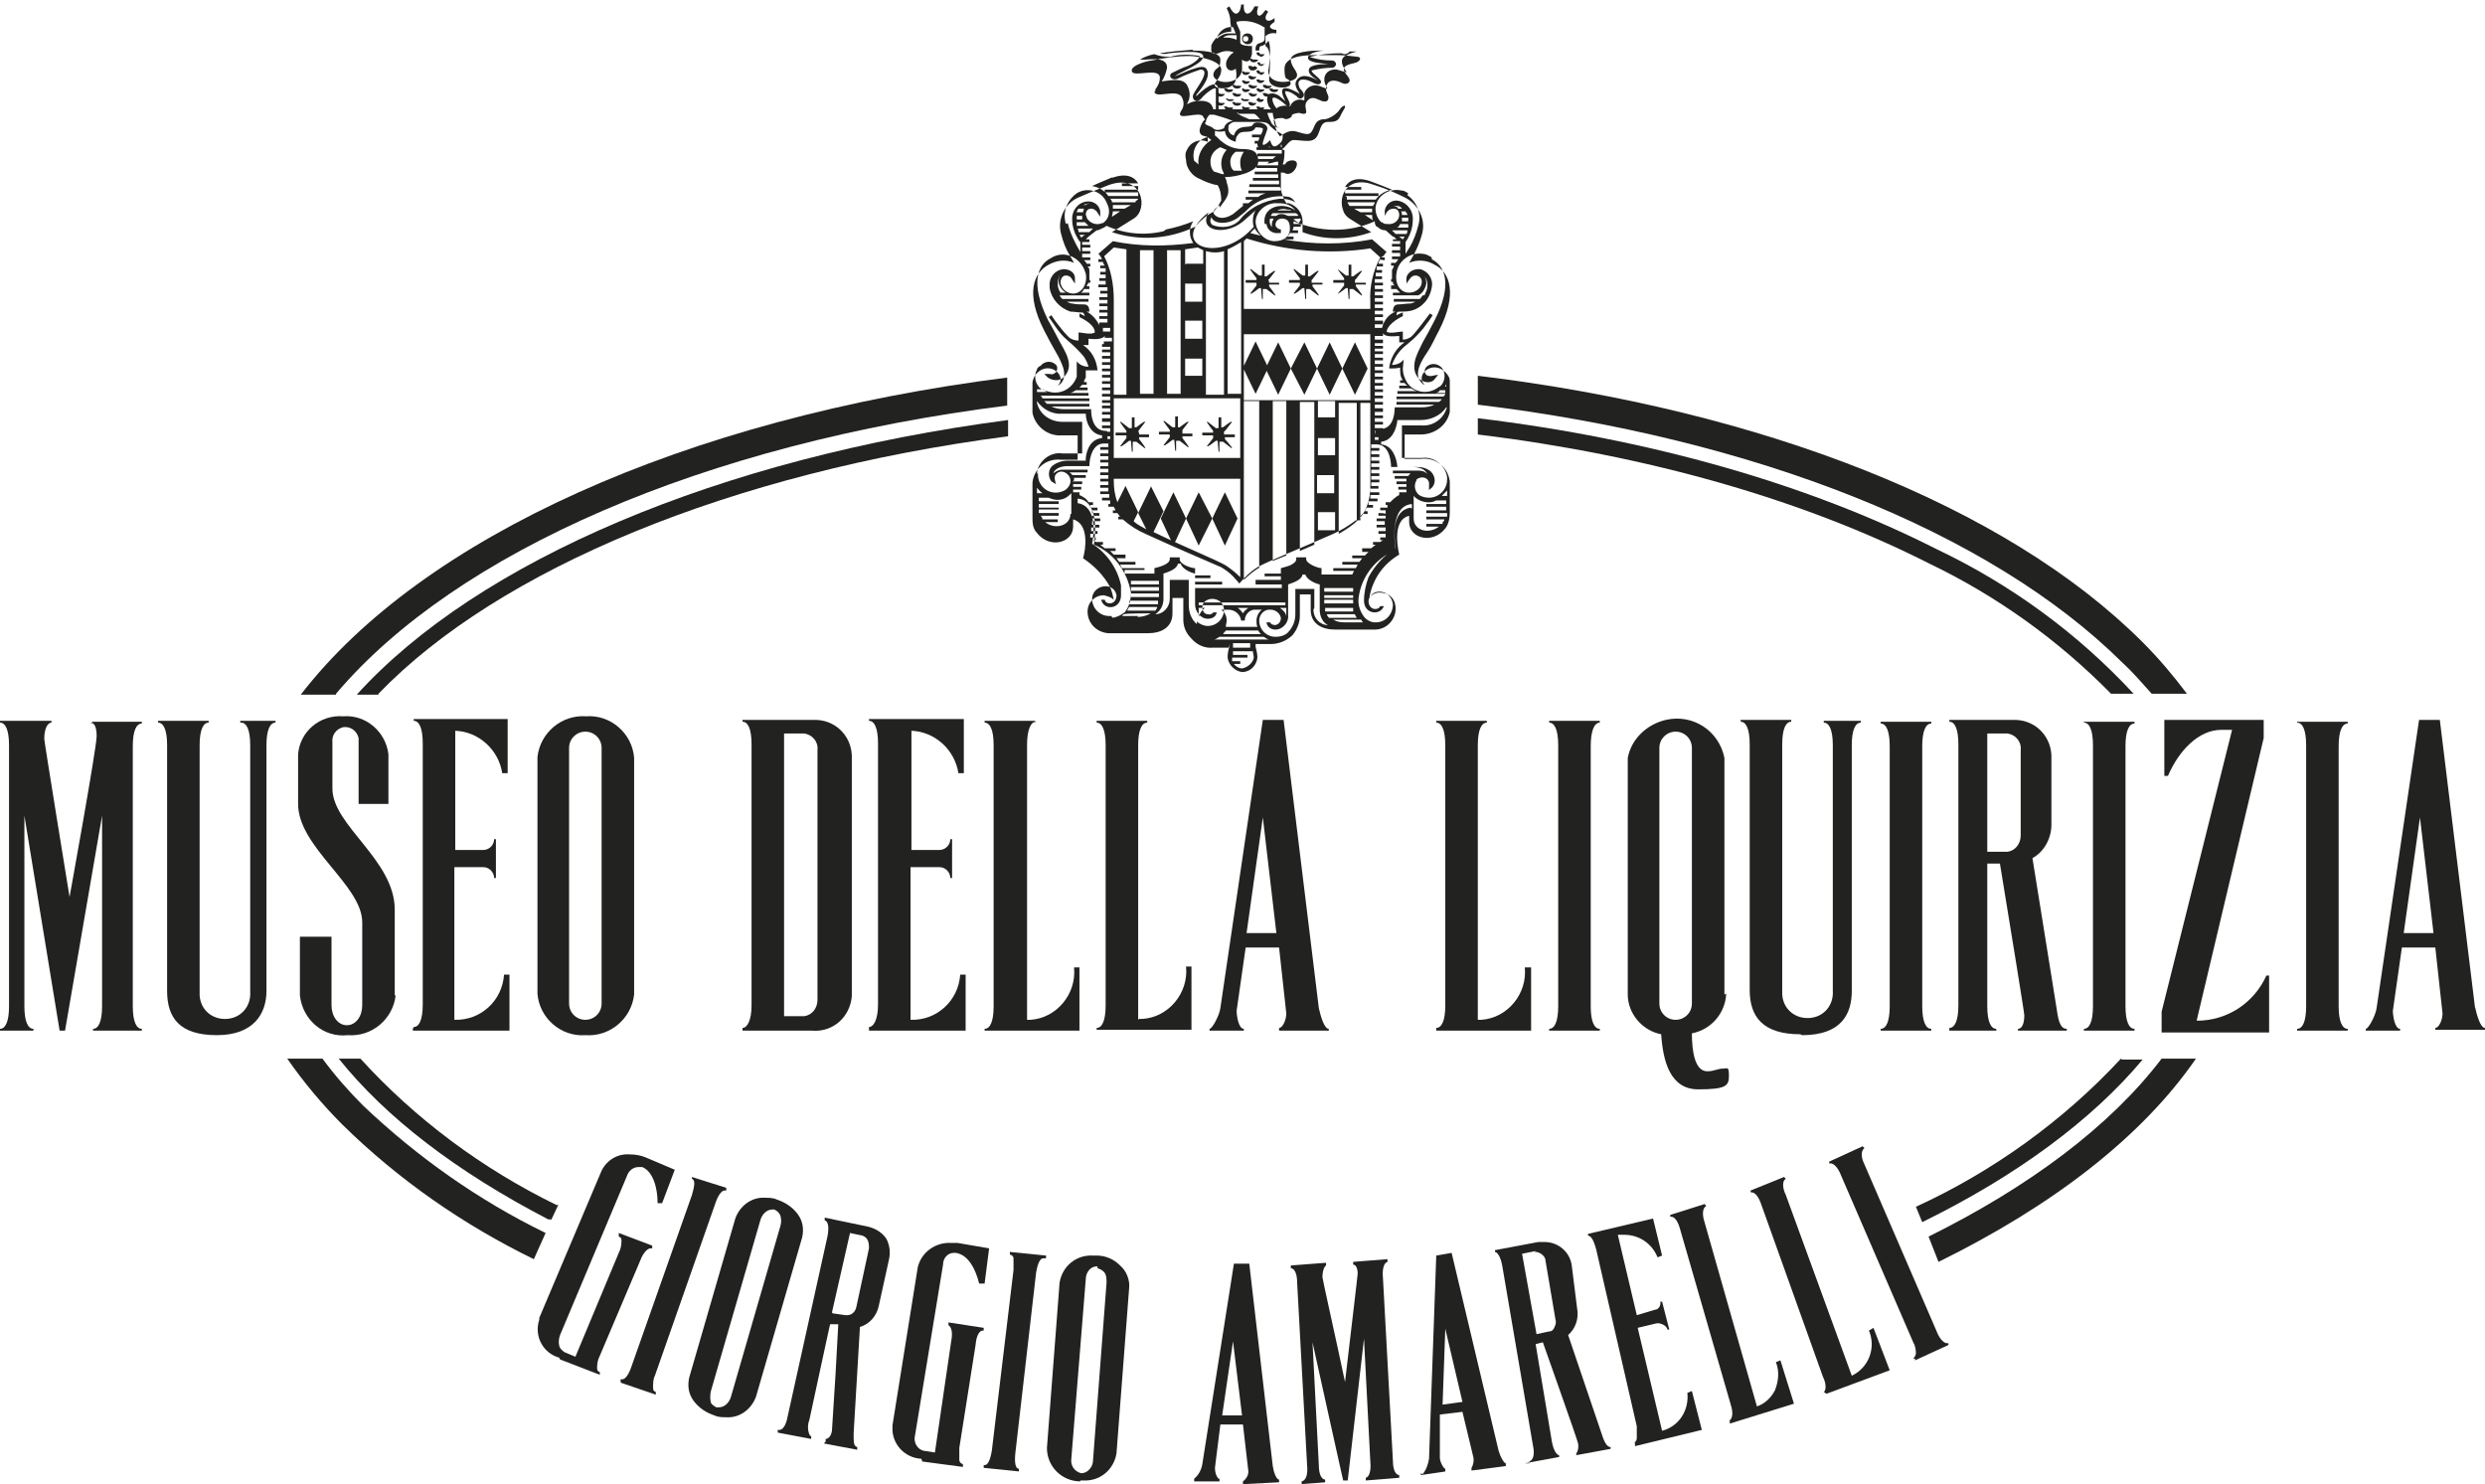 <?xml version="1.0" encoding="UTF-8"?>
<svg id="Livello_1" data-name="Livello 1" xmlns="http://www.w3.org/2000/svg" viewBox="0 0 275.1 164.3">
  <defs>
    <style>
      .cls-1 {
        fill: #222221;
      }
    </style>
  </defs>
  <g id="Livello_2" data-name="Livello 2">
    <g id="Livello_1-2" data-name="Livello 1-2">
      <path class="cls-1" d="m137.9,9.3c.2,0,.4-.1.5-.3h-.3s-.1,0-.2,0c0,0-.2-.1-.2-.1h-.2c0,.2.2.4.4.4Z"/>
      <path class="cls-1" d="m137.9,11.2c.2,0,.3,0,.4-.2h-.3c0-.1,0,0-.2,0s-.2-.1-.2-.1h-.2c0,.2.2.3.4.3Z"/>
      <path class="cls-1" d="m137.9,10.2c.2,0,.4-.1.5-.3h-.3c0-.1,0,0-.2,0s-.2-.1-.2-.1h-.2c0,.3.2.4.4.4Z"/>
      <polygon class="cls-1" points="142.9 40.8 144.4 43.7 145.8 40.8 144.4 37.9 142.9 40.8"/>
      <path class="cls-1" d="m136.1,11.2c.2,0,.4,0,.5-.2h-.3c0-.1,0,0-.2,0s-.2-.1-.2-.1h-.2c.1.2.3.3.4.3Z"/>
      <polygon class="cls-1" points="145.8 40.8 147.2 43.7 148.6 40.8 147.2 37.9 145.8 40.8"/>
      <path class="cls-1" d="m138.7,4.3c0-.4-.3-.6-.6-.6-.4,0-.6.3-.6.6s.3.6.6.6h0c.4,0,.6-.3.6-.6Zm-.8.3c-.2,0-.3-.1-.3-.3s.1-.3.3-.3c.2,0,.3.1.3.3s-.1.3-.3.3h0Z"/>
      <path class="cls-1" d="m138.8,6.9c.2,0,.4-.1.5-.3h-.3c0-.1,0,0-.2,0s-.2-.1-.2-.1h-.3c.1.3.3.4.5.4Z"/>
      <path class="cls-1" d="m135.1,10.7c.2,0,.4-.1.5-.3h-.3s-.1,0-.2,0c0,0-.2-.1-.2-.1h-.3c.1.3.3.4.5.4Z"/>
      <path class="cls-1" d="m137.9,8.3c.2,0,.4-.1.5-.3h-.3c0-.1,0,0-.2,0s-.2-.1-.2-.1h-.2c0,.3.2.4.4.4Z"/>
      <polygon class="cls-1" points="142.9 40.8 141.5 37.9 140.1 40.8 141.5 43.7 142.9 40.8"/>
      <path class="cls-1" d="m136.2,71.3c-.2.5-.3,1-.3,1.5.1.8.8,1.5,1.6,1.6.9,0,1.6-.7,1.7-1.6,0-.4-.1-.8-.2-1.2v-.3c-.1,0,1.7,0,1.7,0,.9,0,1.8-.4,2.4-1,.5-.6.8-1.4.8-2.1v-2.4h1.2v1.7c0,1.6,1.3,2.2,2.7,2.2h4.4c1.3,0,2.3-1.1,2.3-2.3s-.8-1.8-1.8-1.8c-.4,0-.8.2-1.1.5h0c.4-2.1,1.6-3.7,3.3-4.7-.3-1.3-.6-3.9,1.1-4.3v.7c0,1.8,2.6,2.5,4,.7.4-.5.5-1.2.5-1.8v-3.4c-.2-1.6-1.6-2.7-3.2-2.5h-1.8v-2.7h1.8c1.5,0,2.9-1,3.2-2.5v-3.2c0,0,0-.1,0-.2h0c0-.4-.2-.7-.5-1-1.4-1.4-3.4.3-2.3,1.4-.1,0-.2-.1-.3-.2-1-1,0-2.5.6-3.4s.9-1.7,1.3-2.4c2.1-4.1,1.2-6.5-.5-7.3-.8-.5-1.9-.6-2.8-.2.6-1,1.1-2,1.4-3.1.5-1.6-.3-3.3-1.8-4.1-1-.5-2.1-1-3.4-1.4-3.1-1.2-4.1,1.3-3.5,2.8.1.4.4.7.7.9l2.4,1.5c-2.5.9-5.2.9-7.6,0,0-.4,0-.8,0-1.2,0-.9-.6-1.7-1.5-2h-.3c-.3-.5-.5-1-.6-1.5h0c0-.4,0-.7,0-1,0-.3,0-.6,0-.9.2,0,.4,0,.5.1.5.2,1-.2,1.2-.7.4-1-.9-.8-1.1-.5s-.2.2-.4.2c.2-.5.2-1.1.2-1.6h-.2v-.2h.1c.3-.3.7-.9,1.1-.9s1,.1,1.6.1c1.7,0,.9-2.2,2.3-2.1.9,0,1.1-.2,1.4-.9.1-.2.3-.5.4-.7h0v-.2c-.4,0-.6.5-.8.7-.4.4-.9.7-1.4.8-.2,0-.4,0-.6.1-.6.2-.6,1-1,1.4-.4.4-1.4-.2-2-.2-.5,0-1,.3-1.4.6-.4-.5-.6-1.2-.7-1.8.1-.2,1-.3,1.1-.2.3.2.7,0,.9-.2,0,0,0,0,0-.1,0-.2.7-.3.8-.3.1,0,.3.1.5.1.8,0-.3-.9.6-1.6.5-.4,1.1.1,1.5.2.8.2.7-.5.6-.7s-.4-.8,0-1.3,1.2-.2,1.6,0,.9,0,.8-.4-.8-.9-.6-1.3,1.2-.5,1.4-.6.6-.4.2-.6c-.8-.1-1.6-.2-2.4-.2h-2.3c-.9,0-3.5,0-3.5,1.5s.3.9.6,1.4c.6.9-2.3,1-2.3-.2,0-.7.4-3.3-.4-3.7v-1.1c.3-.3.8-.4,1.2-.3v-.4c-.3,0-.6-.1-.7-.3s.4-.5.5-.6h0v-.4c0,0-.6.5-.9.2s.2-.9.2-.9l-.3-.2c-.1.1-.5.8-.8.6s0-1,0-1h-.4c0-.1-.3.8-.8.8s-.4-1-.4-1h-.3c0,.2-.1.9-.5,1s-.8-.8-.8-.8l-.3.2c.2.4.4.9.4,1.4,0,.3.1.6.1.9v.3c-1,0-1.8.6-2.2,1.5,0,0,0,.2,0,.3-.1.7.4.8,1,.5.5-.2,1-.2,1.5,0-.4.2-.6.5-.8.9-.3.9.4,1.4,1,.9h0c.1.4.1.9,0,1.3-.3,1.1-2.1,1-2.3.6s.7-.8.7-1.8-2.6-1.5-3.5-1.5c-1.4,0-2.8.2-4.2.5-.3,0-2.4.5-2.2,1.2s3.1-.5,3.1.7c0,.5-.2.9-.5,1.3v.2h-.1c0,.9,2.4-.3,3,.6.3.5.3,1.1,0,1.5-.9,1.4,2,0,2.4.7,0,.1.1.2.2.3-.3.3-.5.7-.6,1.2,0,.8.7.6.9.8h0c0,.2,0,.3,0,.5-.9-.4-1.9,0-2.3.9-.2.3-.2.7-.1,1.1,0,.9.7,1.8,1.5,2.1h0c.6.3,1.3.6,2,.7.3.5.4,1.1.4,1.7-.2.4-.5.8-.8,1.2-.8.4-1.5,1-2.1,1.7-2.9,1.4-6.2,1.6-9.2.6l2.4-1.5c1.7-1,1-5.1-2.8-3.7-1.3.5-2.5,1-3.4,1.4-1.5.7-2.3,2.5-1.8,4.1.2.8.5,1.6,1,2.4l.4.7c-.9-.4-1.9-.3-2.8.2-1.7.9-2.6,3.2-.5,7.3.4.8.9,1.7,1.3,2.4.3.5.6,1.1.8,1.7.2.7.2,1.6-.6,2,1.1-1.1-.9-2.8-2.3-1.4-.3.3-.4.6-.5,1h0c0,0,0,.1,0,.2v3.2c.3,1.5,1.7,2.6,3.2,2.5h1.8v2.7h-1.8c-1.6-.2-3,.9-3.2,2.5v.4c0,0,0,.1,0,.2v3.2c0,.6,0,1.3.5,1.8,1.4,1.8,4,1.1,4-.7v-.8c1.8.5,1.4,3.3,1.1,4.3,1.2.8,2.3,1.9,3,3.2.2.5.3.9.4,1.4-.3-.3-.7-.4-1.1-.5-1,0-1.8.8-1.8,1.8,0,1.3,1,2.3,2.3,2.4h4.4c1.4,0,2.7-.6,2.7-2.2v-1.7h1.2v2.4c0,.8.3,1.5.9,2.1.6.7,1.5,1.1,2.4,1h1.7Zm1.3,2.7c-.3,0-.7-.2-.9-.5h.7v-.3h-.9c0-.1,0-.2,0-.4h1.7v-.3h-1.6v-.4h2.2c0,.2.1.5.1.7-.1.6-.7,1.1-1.3,1.2Zm-1-2.3v-.5h1.9v.5c.1,0-1.9,0-1.9,0Zm1.4-.9h-3.5c.2,0,.4-.2.6-.3h4.9c.2.1.4.3.6.3h-2.7Zm-5.2-3.8v-.3h9.6v.3h-9.6Zm.7.3c-.3.2-.6.6-.7,1,0,0,0-.2,0-.3v-.7h.7Zm9,0v.7c0,0,0,.2,0,.3,0-.4-.3-.7-.7-1h.7Zm-4.2,0c-.3.2-.5.4-.6.6-.2-.3-.4-.5-.6-.6h1.3Zm-2.2.2c.7,0,1.3.5,1.4,1.2h.4c0-.7.6-1.3,1.3-1.2,0,0,0,0,0,0h.6c-.4.3-.6.8-.6,1.2,0,.2,0,.5.1.7h-3.5c0-.2.1-.5.1-.7,0-.5-.2-.9-.6-1.2h.7Zm3.3,2.3c0,.1.2.3.3.4h-4.2c0-.1.2-.2.3-.4h3.7Zm6.2-2.5v-2.1h-2.1v2.8c0,.8-.3,1.5-.9,2.1-.4.3-.8.4-1.3.4-1,0-1.8-.8-1.8-1.8,0-.7.6-1.3,1.3-1.2,0,0,0,0,0,0,.5,0,1,.4,1.1.9,0,.4-.2.7-.6.8-.3,0-.5-.1-.6-.3h-.4c.1.6.6.8,1,.8.8,0,1.5-.8,1.4-1.6v-3.4c.6-.2,1.5-.5,1.6-1.1h.3c.2.6,1.1,1,1.6,1.1v2.8c0,.7.3,1.4.9,1.7-.9,0-1.6-.8-1.6-1.7Zm1.2.4c0-.1,0-.2,0-.4h3.1v.4h-3.1Zm3.3.3c0,.1.1.2.2.4h-3.1c0-.1-.2-.2-.2-.4h3.2Zm-.2-2.5h-3.2v-.4h3.2c0,.1,0,.3,0,.4h0Zm0,.3v.4h-3.2v-.3h3.2Zm0,.6v.4h-3.2v-.4h3.2Zm-.7,2.5c-.5,0-1,0-1.5-.3h3.1c0,.1.2.3.2.3h-1.8Zm7-12.7c-2,.4-1.8,3-1.6,4.5-1.3.8-2.3,1.9-3,3.2-.3.8-.5,1.7-.5,2.6,0,1.5,1.8,1.7,2.2.6h-.4c-.2.5-1.3.5-1.3-.6.1-.6.6-1,1.2-1,.8,0,1.4.6,1.5,1.4,0,0,0,0,0,0,0,1.1-.8,2-1.9,2,0,0,0,0,0,0h-.1c-.4,0-.8-.2-1.1-.5-.5-.6-.8-1.4-.7-2.2.3-2.4,1.9-4.4,4.1-5.3-.2-1.3-.5-4.9,1.8-5.1v.5Zm4.1.6c0,.1,0,.2,0,.4h-2.3v.3h2c0,0,0,.2-.2.3v.2h-1.8v.3h1.4c-1.2.9-2.8.4-2.8-.9v-2.5l.2.2c.6.5,1.6.7,2.3.3h1.1v.4h-2.2v.3h2.2v.4h-2.2v.3h2.3Zm-.6-1.9c.2-.2.4-.4.6-.6v.6h-.6Zm.6-9.9c-.3,1.3-1.5,2.2-2.8,2.1h-2.2v3.6h2.2c1.3-.2,2.6.8,2.8,2.1v.3c0,1.1-.9,2-2,2-.4,0-.8-.1-1.1-.3-.5-.4-.6-1.1-.3-1.6,0,0,0,0,0-.1.6-.5,1.5-.2,1.4.6v.6c-.1,0,.3-.3.3-.3.5-.5.4-1.3-.1-1.8,0,0,0,0,0,0-.5-.4-1-.5-1.6-.5h-2.1c-.1-1.1-.6-2.4-1.8-2.5v-.3c1.2-.1,1.7-1.4,1.8-2.4h2.6c1.1,0,2.2-.5,2.8-1.4h.1Zm-22.5-.8v-3.3l1.3,2.7,1.4-2.9-1.4-2.9-1.3,2.7v-3.5h14v7.3h-14Zm14,.4v9.2c0,1.3-.3,2.5-1.1,3.5v-12.7h1.1Zm-1.4,13c-.6.6-1.4,1.1-2.1,1.5v-14.5h2v13h.1Zm-4.5-3v-2h1.9v2h-1.9Zm2,2.1v2h-1.9v-2h1.9Zm0-8.3v2h-1.9v-1.9h1.9Zm-1.9-2.2v-1.8h1.9v1.8h-1.9Zm-.4-1.8v15.9l-1.6.7v-16.5h1.6Zm-3.1-.1v17.2l-1.5.6v-17.7h1.5Zm-3-.1v18.7h-.1c-.6.4-1.1.8-1.6,1.3v-19.8h1.7Zm-1.7-10.2v-7.3l.3-.3c4.4,1.4,9.1,1.8,13.7,1.1l1.1,1c-.8,1.5-1.2,3.2-1.1,4.9v.8h-14Zm.7-8.2l.5-.5c.2.3.4.6.7.8l-1.2-.3Zm13.8,22.6h.4v.3h-.4v-.3Zm0-.3v-.4h.9v-.3h-.9v-.4h.9v-.3h-.9v-.4h.9v-.3h-.9v-.4h.9v-.4h-.9v-.4h.9v-.3h-.9v-.4h.9v-.3h-.9v-.4h.9v-.3h-.9v-.4h.9v-.3h-.9v-.4h.9v-.3h-.9v-.4h.9v-.3h-.9v-.4h.9v-.3h-.9v-.4h.9v-.3h-.9v-.4h.9v-.3h-.9v-.3h.9v-.3h-.9v-.3h.9v-.4h-.9v-.4h.9v-.3c.3.5,1.5.3,1.8.3v.7c.2,0,.4,0,.6,0-.9.6-1.5,1.6-1.7,2.7v.2c.4,0,.8,0,1.2-.1h0c0,.6,0,1,.3,1.4h-.3v.3h.5c0,.1.2.2.3.3h-.9v.3h1.3c.2.1.5.3.7.3h-2.2v.3h5.3c0,.1-.1.2-.2.3h-5.2v.3h5c0,.1-.2.2-.3.3h-4.7v.3h4.2c-.4.2-.9.3-1.4.3h-3c0,1-.3,2.4-1.6,2.4h-.2c0,.1-.3.1-.3.1Zm7.9-4.6h-1.2c.2,0,.4-.1.5-.3h.1c0,0,.5,0,.5,0v.3Zm0-.7h-.1v-.2c.1,0,.1.2.1.2Zm-1.6-14.1c1.4.7,2.4,2.7.3,6.8-.4.8-.9,1.7-1.3,2.4-.3.6-.6,1.2-.8,1.8-.7,2.4,1.5,3.1,2.1,2.3l.4-.5c-.4,0-.9.3-1.3,0-.7-.7.7-1.8,1.7-.8.5.6.4,1.6-.2,2.1,0,0-.1,0-.2.1h0c-1.1.8-2.6.6-3.4-.5-.3-.5-.5-1-.5-1.6,0-.2.1-1,.1-1-.3.4-.8.6-1.3.6.3-.9.9-1.7,1.7-2.3l.7-.6c.5-.5,1-1,1.4-1.6.4-.5.7-1,.7-1l-.3-.2c-.6.8-1.2,1.6-1.8,2.3l-.3.3c-.3.2-.6.3-.9.3v-.9c-.4,0-1.5.3-1.8,0,.2-1,1.8-1.7,1.8-1.7v-.4c-.1,0-.7.3-.7.3,0-.2,0-.4.3-.4.4,0,.9,0,1.3-.1,1.2-.3,2.1-1.3,2.3-2.6.2-.9-.4-1.8-1.3-2,0,0-.1,0-.2,0-.8,0-1.3.6-1.3,1v.6c.3-.4.5-.9,1-.9.4,0,.7.3.7.7,0,0,0,0,0,0,0,.7-.7,1.2-1.4,1.2-1.1,0-1.6-1.1-1.4-2.2.2-1.4,1.6-2.3,2.9-2.1.3,0,.7.2,1,.4Zm-1,1.7c.4.3.6.9.5,1.4,0,.3-.2.6-.3.9h-.7c.5-.2.8-.8.9-1.3,0-.4-.1-.8-.4-1h0Zm-2.3-6.6c0-.1,0-.3-.1-.4h.5c0,.1.2.2.2.4h-.6Zm.7.3c0,.1,0,.2,0,.4h-.7c0-.1,0-.2,0-.4h.7Zm-1.1-1.1c-.2-.1-.4-.2-.6-.2.1,0,.2,0,.3,0,.3,0,.5,0,.7.3h-.5Zm1.1,1.8c0,.1,0,.2,0,.4h-1.3c.2,0,.3-.2.4-.4h.9Zm-.1.7c0,.1,0,.3-.1.4h-1.2l-.4-.4h1.7Zm-.3.7l-.2.3-.4-.3h.6Zm.3-4.6c1.1.8,1.6,2.1,1.2,3.4-.2.8-.5,1.6-.9,2.3l-.5.8v-1.3c.5-.7.8-1.6.8-2.4.1-1.1-.7-2.1-1.8-2.2,0,0,0,0,0,0-.7,0-1.2.5-1.3,1.1v.6c.2-.4.4-.8,1-.8.4,0,.6.3.6.7,0,0,0,0,0,0,0,.6-.6,1.1-1.3,1-.2,0-.4,0-.6-.2h-.1c-.5-.5-.7-1.2-.6-1.8.3-1.3,1.6-2,2.9-1.7.3,0,.5.2.7.3h0Zm-6.9.1h3.7v-.3h-3.7c0-.1,0-.2,0-.4h1.8v-.3h-1.8c.4-.7,1.3-1.2,2.9-.6.8.3,1.6.6,2.3.9-.7.1-1.4.5-1.8,1.1h-3.2c0-.2,0-.4,0-.5v.2Zm.2.7h3.1c0,.1-.1.2-.2.4h-2.6c-.1-.2-.2-.3-.3-.5v.2Zm.8.7h2c0,.1,0,.2,0,.4h-1.3l-.7-.4Zm1.2.7h.8c0,.2,0,.4.1.6l-.9-.6Zm1.2,1.2l.3.2c.2.2.5.3.8.3l.8.7h0c0,0,.1,0,.1,0l.3.3h-.4v.2h.8v.3h-.9v.3h.9v.4h-.9v.3h.9v.4h-.9v.3h.7l-.3.4h-.5v.3h.3c0,.2-.1.3-.2.5,0,.3,0,.7,0,1h-.1v.3h.2c0,.1,0,.3.2.4h-.4v.4h.6c.1.1.3.3.4.4h-.8v.3h3.3c-.1.1-.2.3-.3.4h-2.9v.3h2.4c-.2.1-.4.2-.6.2-.4,0-.9.1-1.3.1-.4,0-.6.3-.6.8h.3c-.8.3-1.3,1-1.5,1.8h-.8v-.4h.9v-.4h-.9v-.4h.9v-.3h-.9v-.4h.9v-.3h-.9v-.4h.9v-.3h-.9v-.4h.9v-.3h-.9v-.4h.9v-.3h-.9v-.4h.9v-.3h-.9v-.4h.8v-.3h-.7v-.4h.7v-.3h-.6v-.4h.7v-.3h-.5c0-.2.1-.3.2-.5h0c0,.1.5.1.5.1v-.3h-.4l.3-.2c.1-.2.3-.4.3-.4l-1.6-1.4c-3.2.6-6.5.6-9.8,0h1.1v-.3h-.8c.2,0,.3-.2.4-.4h.9v-.3h-.6c0-.1.1-.2.1-.4h.8v-.3h-.8c0-.1,0-.2,0-.3,2.9,1.2,6.1,1.3,9,0v.2Zm-8.5-.3l-.6-.4h0c0-.1.8-.1.8-.1,0,.1,0,.3-.2.4v.2Zm-.1-.8h-1.1c-.2-.1-.5-.2-.7-.2-.2,0-.4,0-.6.2h-.6c0-.1.1-.2.2-.3h2.5c.1,0,.2.1.3.2h0Zm-2.8,1.3c-.3-.2-.4-.6-.3-1h.4c-.1.2-.2.4-.2.6,0,.1,0,.2,0,.3Zm.5-1.9c.4-.2.8-.2,1.1-.1.2,0,.3,0,.5.1h-1.6Zm-1.2,1.5c.1.7.7,1.1,1.4,1,0,0,0,0,0,0h.2v-.4c-.3,0-.6-.3-.6-.5,0-.4.3-.7.7-.7.5,0,.9.2.9,1.1s-.7,1.4-1.7,1.4c-1.1,0-2-1-2.1-2.1,0-1.2,1.2-2.2,2.4-2.1h.2c.7,0,1.4.2,1.8.8-1.3-1-3.7-.5-3.4,1.5h0Zm1.8-8.5h-.2v-.3c.1,0,.1.2.1.3h0Zm0-1.3c0,.4,0,.7-.6,1.1s-.7-.4-.8-.6c0,.1-.7.7-.8.5s.4-1.3.5-1.7c.1-.7-1.4-1-1.6-.5-.2.5-1.7-.2-2.1,1.2-.4-.1-.7-.5-.6-.9v-.2c0,0,.2-.3.6-.4.2,0,.4,0,.6,0h2.1c.4,0,.9,0,1.2.3.1.2.3.3.5.5.3.3.9.4,1,.7h.2Zm-1.4,1.3h-.4.2c0-.1.3,0,.3,0Zm-3.5-3.7h1.7c.2,0,.5.4.7.6h-1.2c-.5-.2-1-.4-1.4-.7h.2Zm4.5,1.6c-.3-.1-.5-.2-.6-.3l-.2-.2c-.2-.4-.4-.8-.5-1.2h.6c0,.4.2.8.3,1.1,0,.3.2.5.3.6Zm-.3-2.2c-.1-.2-.3-.4-.3-.5-.6-1.4.9-.3,1.2,0,0,0,.2.2.3.2-.4,0-.8,0-1.2.3Zm7.5-6c.2,0,.5-.1.6-.3h.8c-.4.1-.7.2-1.1.4-1,.4-.4,1.4,0,1.9-.1,0-.8-.2-1.1-.3-1.2-.1-1.7.9-1.2,1.8,0,.1.3.4,0,.3s-.5-.2-.8-.3c-.7-.2-1.4.2-1.6.8,0,.3,0,.6,0,.8h-.1c-.5-.2-1.1,0-1.4.5,0,.2-.2.2-.3.2h.1c.4-.3-.6-1.4-.4-1.7.5,0,.9.3,1.3.6.1.2.4.3.6.1,0,0,0,0,0,0,.4-.3-.1-.8-.3-1-.4-.8,0-1.2.9-.9.4.1,1.1.7,1.4.3s-1-1-1-1.4c.8-.2,1.6-.3,2.3-.3.2,0,.4-.2.4-.4s-.2-.4-.4-.4c-.8,0-1.7-.1-2.5-.4,1.2-.3,2.3-.4,3.5-.4Zm-14.1-1.6h0c0,0,0-.1,0-.2.3-.8,1-1.3,1.8-1.2l.3.7c-.3,0-.5,0-.8,0-.5,0-1,.3-1.4.7h0Zm2.2,0c-.5-.2-1-.3-1.5-.2.2-.2.4-.3.7-.3.2,0,.5,0,.8,0h0v.5Zm-4.9,1.2c.6,0,3.1,0,3.1,1s-.3.8-.6,1.2c-1,1.4,2.6,2,3,0,0-.4,0-.8,0-1.2.1.1.3.2.5.2.4,0,.5-.5.6-.8,0-.3,0-.6,0-.9-.2,0-1.3,0-1.3-.4v-1.2l-.4-.9v-.2c1-.2,2.1,0,3,.6h.1v1.3c0,.3-.3.4-.6.5-.2,0-.4.3-.4.5,0,.1,0,.2,0,.3h.4c0-.1,0-.5.2-.5s.7-.3.8-.6c.4.5.1,3,0,3.3,0,1.7,2.7,1.4,3.1.8s-.6-1.1-.6-2,2.5-1,3.1-1h1.6-1c-.3,0-1.8.2-1.8.8s1.8.6,2.2.7c-.4,0-2,0-2.1.6s.6.9,1,1.2c-.6-.3-1.6-.8-2.2-.2s-.1,1.2.2,1.7c-.3-.2-1.4-.8-1.8-.6s0,1,.2,1.4l-.7-.6c-1-.6-1.6-.1-1.2,1,0,.2.2.3.3.5h-5.8c0-.7,0-1.6,0-2.1-.1-1.6-2,.2-2.4.6h-.1c0-.2,1.8-1.9,1.2-2.9-.3-.6-1.3-.1-1.7,0s-1.8.8-1.8.7c.9-.6,3.2-1.4,3.1-2.2s-3.5-.3-3.8-.3c-.3.1-.7.1-1,0,1.2-.2,2.4-.3,3.7-.4Zm-.5,5.9h-.1c.4-.6.4-1.4,0-2.1-.5-.8-1.8-.5-2.7-.4h-.1c.3-.4.5-1,.6-1.5,0-1.4-2.2-.8-3-.9.5-.3,1-.5,1.6-.6.5.2,1.1.3,1.7.3,1.1-.3,2.2-.3,3.3-.1,0,.4-1,1-1.3,1.1-.6.2-1.2.5-1.8.8-.4.3,0,.9.7.6.8-.4,1.6-.7,2.5-1,1.3,0-.7,2.4-.7,2.6-.4.5.1,1.3.8.6.1-.2,1.3-1.3,1.6-1.1,0,.3,0,.6,0,.9,0,.5,0,1,0,1.4h-.3c0-.2-.1-.3-.2-.5-.5-.7-2.1-.4-2.4-.2Zm2,2c0-.3.2-.6.4-.8h.5c.7.2,1.4.4,2.1.7-.4,0-.9.3-1,.8-.4.2-.9.3-1.2,0s-.9-.3-.9-.6Zm-.7,4.8l-.6-.5c-.3-1.1.3-2.3,1.4-2.6,0,0,0,0,.1,0l.4.3h0c-1,.6-1.6,1.7-1.4,2.8Zm2.6,1c-.1,0-.9-.3-1-.3-.3-.3-.4-.7-.4-1.1,0-.7.4-1.3,1.1-1.6l.7.3c-.4.4-.6,1-.6,1.5,0,.4.1.8.3,1.1Zm-.4,3.7c.7-1,1.3-1.4.8-2.8,0-.2-.1-.4-.2-.6h.2c.8,0,3.5-.5,3.5-1.7s-.7-1.4-1.8-1.4c-.8,0-1.6-.3-2.2-.8-.3-.2-.5-.5-.8-.7,0-.1,0-.3,0-.5.4.1.8.1,1.1,0,.1.7.5,1,1.2,1.2,0-.2,0-.5.2-.7.4-.8,1.6,0,2-.9.1,0,.9,0,.8.2,0,.2-.1.4-.2.6h-1v.3h.8c0,.1,0,.2-.1.4h-.4v.3h.3c0,.1,0,.3.1.4h-.2v.3h2.8v.4h-2.7v.3h2.1c-.1,0-.3.2-.4.3h-1.6v.3h1.2l-.2.2c.3,0,.6-.1,1-.2h.2c0,.1,0,.2,0,.4h-2.4v.3h2.3v.4h-2.5v.3h2.6v.4h-2.8v.3h2.9c0,.1,0,.3,0,.4h-3.3v.3h3.4c0,.1.1.2.2.4h-3.7v.3h1.9c-.3.1-.6.2-.8.4h-1.4v.3h.8l-.5.4h-.6v.3h0c-.4.3-.7.6-1.1.9-1.1.7-1.8.4-2.1,0s.5-.9.6-1h0Zm2.4-4.1h-.8c-.3-.2-.4-.6-.4-1,0-.4.2-.8.6-1.1h.9c-.2.3-.4.7-.4,1.1,0,.3,0,.7.2,1h0Zm-3.3,5.1c.2.8,1.7.9,2.8.2.3-.2.6-.5,1-.8,1.2-1.3,3-1.9,4.8-1.6.3.1.5.3.7.6-.5-.3-1.1-.4-1.7-.4-1.8.2-3.4,1-4.5,2.4-.8.8-2,.9-3,.5-.2-.2-.3-.5-.1-.8h0Zm-.3-.5c-1.2,2.1,1.8,2.6,3.7,1.1.5-.4,1-.9,1.5-1.3-.2.3-.3.7-.3,1.1,0,.2,0,.5.1.7-3.7,4.3-9.7,2.1-5-1.6h0Zm-6.4,30.4l-1.4,2.9.9,1.8c-.5-.3-1-.5-1.4-.9l.5-1-1.4-2.9-.9,1.8c-.3-.8-.4-1.6-.4-2.4v-.2h14v10.9c-.5-.5-1-.9-1.6-1.3-1-.6-4.5-2-8-3.7l1.1-2.3-1.4-2.8Zm-4.1-3.2v-6.6h14v6.6h-14Zm-1.1-22.3l1.1-1,1.4.2v16.1h-1.4v-10.5c0-1.7-.3-3.4-1.1-4.9Zm4,15.3v-16h1.5v15.9h-1.5Zm3,0v-16h1.5c0-.1,0,15.9,0,15.9h-1.5Zm3.9-12.3v2h-1.9v-2h1.9Zm-1.9-2.1v-1.7l1.4-.2c.2.1.4.2.6.3v1.5h-1.9Zm1.9,6.2v2h-1.9v-2h1.9Zm0,4.1v2h-1.9v-1.9h1.9Zm.4,4v-15.8c.7.2,1.4.2,2,0v15.9h-2Zm2.4,0v-16c.5-.2,1-.5,1.5-.8v16.8h-1.5Zm-6.8-18.2c1-.2,2-.5,3-.9-.5.7-.5,1.7,0,2.4-3,.4-6,.4-8.9-.2l-1.6,1.4c.2.2.3.4.4.6h-.4v.3h.5c0,.1.1.3.2.4h-.5v.3h.6c0,.1,0,.2,0,.4h-.6v.3h.6v.4h-.7v.3h.7v.4h-.8v.3h1v.4h-.8v.3h.8v.4h-.9v.3h.9v.4h-.9v.3h.9v.4h-.9v.3h.9v.4h-.9v.3h.9v.4h-.9v.3c-.3-.6-.8-1.2-1.4-1.5h.3c0-.4-.1-.8-.6-.8-.4,0-.9,0-1.3-.1-.2,0-.4-.1-.6-.2h2.4v-.3h-2.9c-.1-.1-.2-.2-.3-.4h3.3v-.3h-1c.2,0,.3-.2.4-.4h.6v-.3h-.3c0-.1.1-.2.2-.4h.2v-.3h-.1c0-.3,0-.7,0-1,0-.2,0-.3-.2-.5h.3v-.3h-.4c0-.1-.2-.3-.3-.4h.7v-.3h-.9v-.4h.9v-.3h-.9v-.4h.9v-.3h-.9v-.3h.8v-.3h-.4l.3-.3h0l.9-.7c.3,0,.5-.2.8-.3l.3-.2c2,.9,4.2,1.1,6.3.6h0Zm-6.2,12.3v.4h-.9v.3h.9v.3h-.9v.3h.9v.4h-.9v.3h.9v.4h-.9v.3h.9v.4h-.9v.3h.9v.4h-.9v.3h.9v.4h-.9v.3h.9v.4h-.9v.3h.9v.4h-.9v.3h.9v.4h-.9v.3h.9v.3h-.9v.3h.9v.4h-.9v.3h.9v.4h-.9v.4h.9v.4h-.9v.3h.9v.4h-.3c0-.1-.2-.1-.2-.1-1.6,0-1.6-2.1-1.6-2.2v-.2h-3c-.5,0-1-.1-1.4-.3h4.2v-.3h-4.7c-.1-.1-.2-.2-.3-.3h5v-.3h-5.2c0-.1-.1-.2-.2-.3h5.3v-.3h-2.1c.3,0,.5-.2.7-.3h1.3v-.3h-.9c.1-.1.2-.2.3-.3h.5v-.3h-.3c0-.2.1-.3.2-.5,0-.3,0-.6,0-.8h0c0,0,.5,0,.5,0h.8c-.1-1.2-.7-2.2-1.6-2.8h.6v-.7c.2,0,1.4.2,1.8-.3v.2h.8v.4h-.9v.3h.9Zm0,10.6v.3h-.3v-.3h.3Zm-.8-11.7h0c0-.1,0-.2,0-.3h.8v.4h-.8Zm-4.1-4.2h-.6c-.2-.3-.3-.6-.3-.9,0-.5.1-1,.5-1.4-.3.3-.4.6-.4,1,0,.5.3,1,.8,1.3h0Zm2-9.3c0,.1-.1.2-.1.4h-.7c0-.1.1-.3.2-.4h.6Zm-.2-.3c.2-.2.5-.2.7-.3.1,0,.2,0,.3,0-.2,0-.4,0-.6.2h-.5Zm0,1.1c0,.1,0,.2,0,.4h-.6c0-.1,0-.2,0-.4h.6Zm.3.7c.1.1.3.3.4.4h-1.3c0-.1,0-.2,0-.4h.9Zm.9.7l-.4.4h-1.2c0-.1,0-.2-.1-.4h1.7Zm-.9.7l-.4.3-.2-.3h.6Zm3-2c0-.2.1-.4.1-.6h.8l-.9.6Zm1.4-.9h-1.3c0-.1,0-.2,0-.4h2l-.7.4Zm1.2-.7h-2.6c0-.1,0-.2-.2-.4h3.1c0,.1-.2.2-.3.3h0Zm-2.6-2.7c1.6-.6,2.5-.1,2.9.6h-1.8v.3h1.8c0,.1,0,.2,0,.4h-3.7v.3h3.7c0,.1,0,.2,0,.4h-3.3c-.4-.6-1.1-1-1.8-1.1.6-.3,1.4-.6,2.3-1h0Zm-5.1,5.1c-.4-1.3.1-2.6,1.2-3.4,1.1-.7,2.6-.3,3.2.8.1.2.2.4.3.7.2.7,0,1.4-.6,1.8h-.1c-.6.3-1.4,0-1.7-.6,0,0,0-.2-.1-.3,0-.4.2-.7.6-.7,0,0,0,0,0,0,.2,0,.4.1.6.3l.4.6v-.6c-.1-.7-.7-1.1-1.3-1.1-1.1,0-1.9,1-1.8,2.1,0,0,0,0,0,0,0,.6.2,1.3.5,1.8.1.2.2.4.4.6v1.1c-.6-1-1.1-2-1.4-3.2h0Zm-2.8,15.7c.4-.5,1.1-.6,1.6-.2.3.2.3.6.1.9-.2.2-.4.3-.7.2h-.6c0,0,.4.4.4.4.6.4,1.4.4,1.8-.1,1.2-1.2.1-2.8-.5-3.9-.4-.8-.9-1.7-1.3-2.4-2-4.1-1.1-6.1.3-6.8,1.2-.8,2.7-.4,3.5.8.2.3.3.6.4.9.2,1.1-.4,2.2-1.4,2.2-.7,0-1.3-.5-1.4-1.2,0-.4.2-.8.6-.8,0,0,0,0,0,0,.2,0,.5.1.6.3l.4.6v-.6c0-.5-.4-1-1.3-1-.9.1-1.6.9-1.5,1.9,0,0,0,.1,0,.2.2,1.2,1.1,2.2,2.3,2.6.4,0,.9.1,1.3.1.2,0,.2.2.3.4l-.6-.3v.4c.6.3,1.7.9,1.7,1.7-.4.3-1.5,0-1.8,0v.9c-.4,0-.7-.1-1-.3l-.2-.2c-.4-.4-.8-.9-1.1-1.3-.4-.5-.7-1-.7-1l-.3.2s.3.4.7,1c.4.6.8,1.1,1.4,1.6.5.4,1.5,1.4,1.8,1.8.2.3.4.7.5,1.1-.5,0-1-.2-1.3-.6,0,.6,0,1.1,0,1.7-.5,1.4-1.9,2.1-3.3,1.6-.2,0-.3-.1-.5-.2h-.1c-.7-.5-.9-1.5-.5-2.2,0-.1.1-.2.2-.3h0Zm-.4,2.1v.2c.1,0,0,0,0,0v-.2Zm0,.5h.7c.2.2.3.3.5.3h-1.2v-.3Zm0,9.4v-.2c.2-1.3,1.5-2.3,2.8-2.1h2.2v-3.5h-2.2c-1.3,0-2.5-.8-2.8-2.1v-.2c.6.9,1.7,1.5,2.8,1.4h2.6c0,1,.6,2.3,1.8,2.4v.3c-1.2.1-1.7,1.2-1.8,2.2v.3h-2c-.6,0-1.2.2-1.6.5-.6.4-.6,1.3-.2,1.8,0,0,0,0,0,0l.5.3c-.1-.4-.3-.9.1-1.2.8-.7,2.3.7,1,1.8-.9.6-2.2.4-2.8-.6-.2-.3-.3-.7-.3-1.1v-.2Zm0,1.5c.2.2.3.4.6.6h-.6v-.6Zm3.7,2.9c0,1.3-1.7,1.8-2.8.9h1.4v-.3h-1.7c0-.2-.1-.3-.2-.4h2v-.3h-2.2c0-.1,0-.2,0-.4h2.2v-.2h-2.2v-.4h2.2v-.3h-2.2v-.4h1.1c.8.4,1.7.3,2.3-.3l.2-.2v2.3Zm.4-3.7c0-.1,0-.2,0-.3h1.3v-.3h-1.5c0-.1-.2-.2-.3-.3h2v-.3h-2.8c-.4,0-.7.2-1,.4.2-.6,1-.8,1.6-.8h2.4c0-1,.4-2.5,1.6-2.5h.5v.4h-.9v.3h.9v.4h-.9v.3h.9v.4h-.9v.3h.9v.4h-.9v.3h.9v.4h-.9v.3h.9v.4h-.9v.3h.9v.4h-.9v.3h.9v.4h-.9v.3h1v.4h-.8v.3h.9v.4c.1,0-.2,0-.2,0v.3h.6l.2.4h-.3v.3h.5l.3.4h-.2v.3h.5c.8.7,1.6,1.2,2.5,1.6,3.7,1.7,7.3,3.2,8.4,3.7.5.3.9.6,1.3,1,.3.3.7.8.7.8.6-.7,1.2-1.3,2-1.8,1-.6,4.8-2.1,8.4-3.7.9-.4,1.7-.9,2.5-1.5h.5v-.3h-.1l.3-.4h.6v-.3h-.3l.2-.4h.7v-.3h-.5v-.4h1v-.3h-.8v-.4h1v-.3h-1v-.4h.9v-.3h-.8v-.4h.9v-.3h-.9v-.4h.9v-.3h-.9v-.4h.9v-.3h-.9v-.4h.9v-.3h-.9v-.4h.9v-.3h-.9v-.4h.9v-.3h-.9v-.4h.6c1.6,0,1.6,2.4,1.6,2.5h2.4c.6,0,1.4.2,1.6.8-.2-.3-.6-.4-1-.4h-2.8v.3h2c-.1,0-.2.2-.3.3h-1.5v.3h1.3c0,.1,0,.2,0,.3h-1.1v.3h1.1v.3h-.9v.3h.9v.3h-.8v.3c-.4.2-.7.5-1,.8h-.5v.3h.2v.3h-.8v.3h.6c0,.1,0,.3,0,.4h0c0-.1-.8-.1-.8-.1v.3h.8v.3h-1v.3h.9v.4h-.9v.3h1v.4h-.8v.3h.8v.4h-.6v.3h.3l-.3.2h-.8v.3h.3l-.5.4h-1v.4h.7l-.4.4h-1.4v.3h1.1l-.3.4h-1.9v.3h1.7l-.2.4h-2.5v.3h2.3l-.2.4h-3.4v-.7c-.4,0-1.7-.5-1.7-1v-.2h-1.1v.2c0,.3-.3.5-.7.7-.3.1-.6.2-1,.3v.6h-1.8v.3h1.8v.4h-2.8v.5h2.9v.4h-9.6v-.4h3v-.3h-3v-.4h1.7v-.3h-1.7v-.8c-.4,0-1.7-.4-1.7-1v-.2h-1.1v.2c0,.6-1.3.9-1.7,1v.6h-3.3v-.4c-.1,0,2.2,0,2.2,0v-.2h-2.5l-.2-.4h1.7v-.3h-1.8l-.3-.4h1v-.4h-1.3l-.4-.4h.6v-.3h-1.2l-.5-.4h.3v-.3h-.8l-.3-.2h.3v-.3h-.6v-.4h.8v-.3h-.7v-.4h.9v-.3h-.8v-.4h.9v-.3h-.9v-.3h.8v-.3h-.8v-.3h.6v-.3h-.8v-.3h.3v-.3h-.5c-.2-.4-.6-.6-1-.8v-.3h-.7v-.3h.9v-.3h-.9v-.3h1v-.3h-1.1Zm6.1,13.7c0-.1,0-.2,0-.4h3.2c0,.1,0,.2,0,.4h-3.2Zm3.1.3c0,.1-.1.3-.2.4h-3.1c0-.1.1-.2.2-.4h3.2Zm-2.9-1.1v-.4h3.1v.4h-3.1Zm0-.7v-.4h3.1v.4h-3.1Zm0-.7v-.4h3.1v.4h-3.1Zm-2.2,3.5h-.2c-1.1,0-1.9-.9-1.9-1.9,0-.8.7-1.4,1.5-1.4,0,0,0,0,0,0,.6,0,1.1.4,1.2,1,0,1.1-1.2,1.1-1.3.5h-.4c.3,1.2,2.1,1.1,2.2-.4,0,0,0,0,0-.1v-1.1c-.4-1.9-1.6-3.6-3.2-4.6.3-1.5.4-4.2-1.6-4.5v-.5c2.3.2,2,3.8,1.8,5.1,2.2.9,3.7,3,4.1,5.3,0,.8-.2,1.6-.7,2.2-.4.3-.8.5-1.3.6h0Zm3,0h-1.8l.2-.2h.1c0-.1,2.9-.1,2.9-.1-.5.3-1,.4-1.5.4h0Zm6.5.9c-.6-.5-.9-1.3-.9-2.1v-2.8h-2.1v2.1c0,.9-.7,1.7-1.6,1.7,0,0,0,0,0,0,.6-.4.9-1,.9-1.7v-2.8c.6-.2,1.5-.5,1.6-1.1h.3c.2.6,1.1,1,1.6,1.1v3.4c0,.8.6,1.6,1.4,1.6.5,0,.9-.2,1-.7h-.4c0,.1-.3.3-.6.2-.4,0-.6-.4-.6-.8,0-.5.5-.9,1.1-.9.7,0,1.3.5,1.3,1.2,0,0,0,0,0,0,0,1-.8,1.8-1.8,1.8-.4,0-.9-.2-1.2-.5h0Z"/>
      <path class="cls-1" d="m136.1,12.2c.2,0,.4-.1.4-.3h-.3s-.1,0-.2,0c0,0-.2-.1-.2-.1h-.3c.1.3.3.4.5.4Z"/>
      <polygon class="cls-1" points="148.6 40.8 150 43.7 151.4 40.8 150 37.9 148.6 40.8"/>
      <path class="cls-1" d="m135.1,11.7c.2,0,.4-.1.5-.3h-.3s-.1,0-.2,0c0,0-.2-.1-.2-.1h-.3c.1.3.3.4.5.4Z"/>
      <path class="cls-1" d="m136.1,10.2c.2,0,.4-.1.4-.3h-.3s-.1,0-.2,0c0,0-.2-.1-.2-.1h-.3c.1.3.3.4.5.4Z"/>
      <path class="cls-1" d="m137,9.8c.2,0,.4-.1.4-.3h-.3c0-.1,0,0-.2,0s-.2-.1-.2-.1h-.3c.1.3.3.4.5.4Z"/>
      <path class="cls-1" d="m137,11.7c.2,0,.4-.1.4-.3h-.3c0-.1,0,0-.2,0s-.2-.1-.2-.1h-.3c.1.3.3.4.5.4Z"/>
      <path class="cls-1" d="m137.9,12.2c.2,0,.4-.1.5-.3h-.3c0-.1,0,0-.2,0s-.2-.1-.2-.1h-.2c0,.3.2.4.4.4Z"/>
      <path class="cls-1" d="m137,10.7c.2,0,.4-.1.4-.3h-.3s-.1,0-.2,0c0,0-.2-.1-.2-.1h-.3c.1.3.3.4.5.4Z"/>
      <path class="cls-1" d="m138.7,7.8c.2,0,.4-.1.5-.3h0l-.3-.2c0,0-.1.1-.2.1,0,0-.2-.1-.2-.1h-.3c0,.3.2.5.4.5Z"/>
      <path class="cls-1" d="m139.2,11.4h-.3s-.1,0-.2,0c0,0-.2-.1-.2-.1h-.3c0,.3.2.4.4.4.2,0,.4-.1.5-.3h0Z"/>
      <polygon class="cls-1" points="137 57.4 135.6 54.5 134.2 57.4 135.6 60.4 137 57.4"/>
      <path class="cls-1" d="m139.5,6.3c.2,0,.4-.1.5-.3h-.3s-.1,0-.2,0c0,0-.1-.2-.1-.2h-.3c0,.3.2.4.4.4Z"/>
      <path class="cls-1" d="m139.5,9.9s-.1-.1-.1-.1h-.3c0,.3.3.4.4.4.2,0,.4-.1.5-.3h-.3c0,0-.1,0-.2,0Z"/>
      <path class="cls-1" d="m140,8.9h-.3s-.1,0-.2,0c0,0-.1-.1-.1-.1h-.3c0,.3.3.4.4.4.2,0,.4-.1.5-.3h0Z"/>
      <path class="cls-1" d="m139.5,8.3c.2,0,.4-.1.5-.3h-.3s-.1,0-.2,0c0,0-.1-.2-.1-.2h-.3c0,.3.2.4.4.4Z"/>
      <polygon class="cls-1" points="134.2 57.4 132.7 54.5 131.3 57.4 132.7 60.4 134.2 57.4"/>
      <path class="cls-1" d="m130.9,47.6l.7-.9h-.1c0-.1-.9.6-.9.6h-.2v-1.2h-.3v1.2h-.3l-.9-.7h-.1c0,.1.7,1,.7,1,0,0,0,.1,0,.2h-1.2v.3h1.2c0,.2,0,.3,0,.3l-.7.9h.1c0,.1.9-.6.9-.6h.2c0,0,.1,1.2.1,1.2h.1v-1.1c.1,0,.4,0,.4,0l.9.7h.1c0-.1-.7-1-.7-1,0,0,0-.2,0-.2h1.1v-.3h-1.1c0-.2,0-.2,0-.2Z"/>
      <path class="cls-1" d="m135.7,47.6l.7-.9h-.1c0-.1-.9.6-.9.6h-.2v-1.1h-.3v1.2h-.3l-.9-.7h-.1c0,.1.7,1,.7,1,0,0,0,.1,0,.2h-1.2v.3h1.2c0,.2,0,.3,0,.3l-.7.9h.1c0,.1.9-.6.9-.6h.2c0,0,.1,1.2.1,1.2h.1v-1.1c.1,0,.4,0,.4,0l.9.7h.1c0-.1-.8-1-.8-1,0,0,0-.2,0-.2h1.1v-.3h-1.2c0-.2,0-.3,0-.3Z"/>
      <path class="cls-1" d="m126.1,47.6l.7-.9h-.1c0-.1-.9.6-.9.6h-.2v-1.1h-.3v1.2h-.3l-.9-.7h-.1c0,.1.7,1,.7,1,0,0,0,.1,0,.2h-1.2v.3h1.2c0,.2,0,.3,0,.3l-.7.9h.1c0,.1.9-.6.9-.6h.2c0,0,.1,1.2.1,1.2h.1v-1.1c.1,0,.4,0,.4,0l.9.7h.1c0-.1-.7-1-.7-1,0,0,0-.2,0-.2h1.1v-.3h-1.1c0-.2,0-.3-.1-.3Z"/>
      <polygon class="cls-1" points="131.3 57.4 129.9 54.5 128.5 57.4 129.9 60.4 131.3 57.4"/>
      <path class="cls-1" d="m140,7.1h-.3s-.1,0-.2,0c0,0,0-.2,0-.2h-.3c0,.3.3.4.4.4.2,0,.3-.1.4-.3Z"/>
      <path class="cls-1" d="m139.5,11s-.1-.2-.1-.2l-.3.2c0,.2.3.3.4.3.2,0,.4-.1.4-.3h-.3c0,0,0,0-.2,0Z"/>
      <path class="cls-1" d="m141.1,10.2c.2,0,.4-.1.4-.3h-.3c0,0-.1,0-.2,0,0,0-.2-.1-.2-.1h-.3c.1.3.3.4.5.4Z"/>
      <path class="cls-1" d="m140.3,10.4s-.2-.1-.2-.1h-.3c0,.3.3.4.4.4.2,0,.4-.1.4-.3h-.3c0-.1,0,0-.2,0Z"/>
      <path class="cls-1" d="m138.7,8.5s-.2-.1-.2-.1h-.3c0,.3.2.4.4.4.2,0,.4-.1.5-.3h-.3c0,0,0,0-.2,0Z"/>
      <path class="cls-1" d="m140.3,9.8c.2,0,.4-.1.5-.3h-.3s-.1,0-.2,0c0,0-.2-.1-.2-.1h-.3c0,.3.3.4.5.4Z"/>
      <path class="cls-1" d="m140.5,30.9l.7-.9h-.1c0-.1-.9.6-.9.6h-.2v-1.3h-.3v1.2h-.3l-.9-.7h-.1c0,.1.7,1,.7,1,0,0,0,.1,0,.2h-1.2v.3h1.2c0,.2,0,.3,0,.3l-.7.9h.1c0,.1.9-.6.9-.6h.2c0,0,.1,1.2.1,1.2h.1v-1.1c.1,0,.4,0,.4,0l.9.7h.1c0-.1-.7-1-.7-1,0,0,0-.2,0-.2h1.1v-.2h-1.1c0,0,0-.2-.1-.3Z"/>
      <path class="cls-1" d="m145.3,30.9l.7-.9h-.1c0-.1-.9.6-.9.6h-.2v-1.3h-.3v1.2h-.3l-.9-.7h-.1c0,.1.7,1,.7,1,0,0,0,.1,0,.2h-1.2v.3h1.2c0,.2,0,.3,0,.3l-.7.9h.1c0,.1.9-.6.9-.6h.2c0,0,.1,1.2.1,1.2h.1v-1.1c.1,0,.4,0,.4,0l.9.7h.1c0-.1-.7-1-.7-1,0,0,0-.2,0-.2h1.1v-.2h-1.2c0,0,0-.2,0-.3Z"/>
      <path class="cls-1" d="m150.1,30.9l.7-.9h-.1c0-.1-.9.6-.9.6h-.2v-1.3h-.3v1.2h-.3l-.9-.7h0c0,.1.7,1,.7,1,0,0,0,.1,0,.2h-1.2v.3h1.2c0,.2,0,.3,0,.3l-.7.9h0c0,.1.9-.6.9-.6h.2c0,0,.1,1.2.1,1.2h.1v-1.1c.1,0,.4,0,.4,0l.9.7h.1c0-.1-.7-1-.7-1,0,0,0-.2,0-.2h1.1v-.2h-1.2c0,0,0-.2,0-.3Z"/>
      <path class="cls-1" d="m138.7,10.7c.2,0,.4-.1.5-.3h-.3s-.1,0-.2,0c0,0-.2-.1-.2-.1h-.3c.1.3.3.4.5.4Z"/>
      <path class="cls-1" d="m139.5,11.9s-.1-.1-.1-.1h-.3c0,.3.3.4.4.4.2,0,.4-.1.5-.3h-.3c0,0-.1,0-.2,0Z"/>
      <path class="cls-1" d="m138.7,9.8c.2,0,.4-.1.5-.3h-.3s-.1,0-.2,0c0,0-.2-.1-.2-.1h-.3c0,.3.3.4.5.4Z"/>
      <path class="cls-1" d="m10,80c.3,0,.7.2.7,1.5s-3,17.8-3,17.8c0,0-2.8-17.2-2.8-17.5,0-1.2.4-1.8.8-1.8v-.2H0v.2c.6,0,1,.8,1,2.5v28.9c0,1.7-.4,2.5-1,2.5v.2h3.7v-.2c-.6,0-1-.8-1-2.5v-21.1l3.9,23.8h.6l4.1-23.8v21.1c0,1.7-.4,2.5-1,2.5v.2h5.4v-.2c-.6,0-1-.8-1-2.5v-28.8c0-1.7.4-2.5,1-2.5v-.2h-5.5v.2Z"/>
      <path class="cls-1" d="m26.7,80c.6,0,1,.8,1,2.5v27.3c.1,1.6-1,2.9-2.6,3-1.6.1-2.9-1-3-2.6,0-.2,0-.3,0-.5v-27.2c0-1.7.4-2.5,1-2.5v-.2h-5.6v.2c.6,0,1,.8,1,2.5v27.2c0,3,1.4,4.9,5.5,4.9s5.5-2.4,5.5-4.9v-27.2c0-1.7.4-2.5,1-2.5v-.2h-3.9v.2Z"/>
      <path class="cls-1" d="m43.7,110.2v-9.5c0-5.5-6.9-9.3-6.9-13.4v-5.1c-.1-.8.4-1.5,1.2-1.7.8-.1,1.5.4,1.7,1.2,0,.2,0,.3,0,.5v6.8h3.3v-5.5c-.3-2.5-2.5-4.4-5-4.2-2.6-.2-4.8,1.7-5,4.2v5.5c0,4.8,7.1,9,7.1,13.1v9.2c0,1.2-.7,2.2-1.7,2.2s-1.7-1-1.7-2.2v-7.6h-3.5v6.5c.3,2.7,2.6,4.7,5.3,4.4,2.7.2,5-1.8,5.3-4.4Z"/>
      <path class="cls-1" d="m45.7,113.9v.2h10.7v-6.2h-.6c-.2,2.9-2.6,5.1-5.5,5v-16.9h3.2c.7,0,1.2.6,1.2,1.2h.2v-4.3h-.2c0,.7-.6,1.2-1.2,1.2h-3.1v-13.2c2.6.1,4.8,2.1,5.2,4.7h.6v-6h-10.4v.2c.6,0,1,.8,1,2.5v28.9c0,1.7-.4,2.5-1,2.5Z"/>
      <path class="cls-1" d="m70.2,110.1v-26.2c-.2-2.7-2.6-4.8-5.3-4.6,0,0,0,0,0,0-2.7-.2-5.1,1.8-5.4,4.5,0,0,0,0,0,0v26.2c.2,2.7,2.6,4.8,5.3,4.6,0,0,0,0,0,0,2.7.2,5.1-1.8,5.4-4.5,0,0,0,0,0,0Zm-7.2,1v-28.3c0-1,.8-1.8,1.8-1.8s1.8.8,1.8,1.8v28.3c0,1-.8,1.8-1.8,1.8s-1.8-.8-1.8-1.8h0Z"/>
      <path class="cls-1" d="m82.2,113.9v.2h7.7c2.3.2,4.2-1.5,4.4-3.8,0-.2,0-.4,0-.5v-25.8c.1-2.3-1.6-4.2-3.9-4.3-.2,0-.4,0-.5,0h-7.7v.2c.6,0,1,.8,1,2.5v28.9c0,1.7-.5,2.5-1,2.5Zm4.6-32.7h2.2c.9.1,1.6.9,1.5,1.8v27.7c0,.9-.6,1.7-1.5,1.8h-2.2v-31.4Z"/>
      <path class="cls-1" d="m96.2,113.9v.2h10.7v-6.2h-.6c-.2,2.9-2.6,5.1-5.5,5v-16.9h3.2c.7,0,1.2.6,1.2,1.2h.2v-4.3h-.2c0,.7-.6,1.2-1.2,1.2h-3.1v-13.2c2.6.1,4.8,2.1,5.2,4.7h.6v-6h-10.5v.2c.6,0,1,.8,1,2.5v28.9c0,1.7-.5,2.5-1,2.5Z"/>
      <path class="cls-1" d="m114.6,80v-.2h-5.6v.2c.6,0,1,.8,1,2.5v28.9c0,1.7-.4,2.5-1,2.5v.2h10.5v-7h-.6c.3,2.9-1.9,5.6-4.8,5.8-.1,0-.3,0-.4,0v-30.4c0-1.7.4-2.6,1-2.6Z"/>
      <path class="cls-1" d="m126,112.9v-30.4c0-1.7.4-2.5,1-2.5v-.2h-5.6v.2c.6,0,1,.8,1,2.5v28.8c0,1.7-.4,2.5-1,2.5v.2h10.5v-7h-.6c.3,2.9-1.9,5.6-4.8,5.8-.1,0-.3,0-.4,0Z"/>
      <path class="cls-1" d="m141.6,113.9v.2h5.5v-.2c-.5,0-.9-1.4-1.1-2.3l-3.9-31.9h-2.3l-4.7,31.9c-.1.8-.9,2.3-1.2,2.3v.2h3.8v-.2c-.6,0-.8-1.5-.8-2l1-7h3.7l.8,7.3c0,.7-.4,1.6-.8,1.6Zm-3.6-10.6l1.8-12.8,1.5,12.8h-3.3Z"/>
      <path class="cls-1" d="m159,113.9v.2h10.5v-7h-.7c.3,2.9-1.9,5.6-4.8,5.8-.1,0-.3,0-.4,0v-30.4c0-1.7.4-2.5,1-2.5v-.2h-5.6v.2c.6,0,1,.8,1,2.5v28.8c0,1.7-.4,2.5-1,2.5Z"/>
      <path class="cls-1" d="m177.1,80v-.2h-5.6v.2c.6,0,1,.8,1,2.5v28.9c0,1.7-.4,2.5-1,2.5v.2h5.6v-.2c-.6,0-1-.8-1-2.5v-28.8c0-1.7.4-2.6,1-2.6Z"/>
      <path class="cls-1" d="m190.9,110.1v-26.2c-.6-3-3.5-4.9-6.5-4.2-2.1.5-3.8,2.1-4.2,4.2v26.2c0,2.1,1.6,4,3.7,4.4.2,3,1,6.1,4.1,6.1s3.4-.4,3.4-1.5-.2-.8-.6-.8c-.7,0-1,.3-1.8.3-1.4,0-1.7-2.3-1.7-4.2,2.1-.4,3.7-2.2,3.8-4.4Zm-3.6,1c0,1-.8,1.8-1.8,1.8s-1.8-.8-1.8-1.8v-28.3c0-1,.8-1.8,1.8-1.8s1.8.8,1.8,1.8v28.3Z"/>
      <path class="cls-1" d="m199.5,114.6c4.4,0,5.5-2.4,5.5-4.9v-27.2c0-1.7.4-2.5,1-2.5v-.2h-4.1v.2c.6,0,1,.8,1,2.5v27.2c.1,1.6-1,2.9-2.6,3s-2.9-1-3-2.6c0-.2,0-.3,0-.5v-27.2c0-1.7.4-2.5,1-2.5v-.2h-5.6v.2c.6,0,1,.8,1,2.5v27.2c0,3,1.5,4.9,5.6,4.9Z"/>
      <path class="cls-1" d="m208.2,113.9v.2h5.6v-.2c-.6,0-1-.8-1-2.5v-28.8c0-1.7.4-2.5,1-2.5v-.2h-5.6v.2c.6,0,1,.8,1,2.5v28.8c0,1.7-.4,2.5-1,2.5Z"/>
      <path class="cls-1" d="m215.8,113.9v.2h5.2v-.2c-.6,0-1-.8-1-2.5v-15.8h1.4c1.1,6.7,2.7,16.5,2.7,16.8,0,1-.3,1.5-.7,1.5v.2h5.4v-.2c-.6,0-.9-.6-1.1-2.1l-2.7-16.8c1.3-.7,2.1-2.2,2.1-3.7v-7.3c.1-2.3-1.6-4.2-3.9-4.3-.2,0-.4,0-.5,0h-6.9v.2c.6,0,1,.8,1,2.5v28.9c0,1.7-.4,2.5-1,2.5Zm4.2-32.7h2.2c.9.1,1.6.9,1.5,1.8v9.5c0,.9-.6,1.7-1.5,1.8h-2.2v-13.2Z"/>
      <path class="cls-1" d="m230.7,80c.6,0,1,.8,1,2.5v28.9c0,1.7-.4,2.5-1,2.5v.2h5.6v-.2c-.6,0-1-.8-1-2.5v-28.8c0-1.7.4-2.5,1-2.5v-.2h-5.6v.2Z"/>
      <path class="cls-1" d="m243.2,112.9l7.4-31.2v-2h-11v6.2h.4c1.2-2.8,3.4-5.1,5.9-5.1h1.2l-7.8,31.2v2.3h11.9v-6.3h-.3c-1.4,3.1-4.4,5-7.7,5Z"/>
      <path class="cls-1" d="m254.3,80c.6,0,1,.8,1,2.5v28.9c0,1.7-.4,2.5-1,2.5v.2h5.6v-.2c-.6,0-1-.8-1-2.5v-28.8c0-1.7.4-2.5,1-2.5v-.2h-5.6v.2Z"/>
      <path class="cls-1" d="m274,111.6l-3.9-31.9h-2.3l-4.7,31.9c-.1.8-.9,2.3-1.2,2.3v.2h3.8v-.2c-.6,0-.8-1.5-.8-2l1-7h3.7l.8,7.3c0,.7-.4,1.6-.8,1.6v.2h5.5v-.2c-.5,0-.9-1.4-1.1-2.3Zm-7.9-8.3l1.8-12.8,1.5,12.8h-3.3Z"/>
      <path class="cls-1" d="m61.9,150.3c-1.8-.5-2.8-2.4-2.2-4.2,0,0,0-.2,0-.2l6.9-16.3c.6-1.2,1.8-1.9,3.1-1.8.6,0,1.2.1,1.7.3l3.3,1.4-1.4,3.7h-.5c0-1.7-.5-3.5-1.7-4-.1,0-.3,0-.4,0-.6,0-1.1.4-1.3,1l-7.4,17.6c-.1.3-.2.7-.1,1.1,0,.3.3.6.6.8l1.2.5,4.8-11.5c.2-.4.3-.8.3-1.3,0-.2,0-.4-.3-.5v-.4l3.7,1.4v.3h-.2c-.3,0-.8.5-1.1,1.3l-4.5,10.6c-.2.4-.3.8-.3,1.3,0,.2,0,.4.3.5v.3h0l-4.4-1.7Z"/>
      <path class="cls-1" d="m68.7,153v-.3h.2c.3,0,.7-.5,1-1.4l6.7-19c.3-1,.3-1.4.2-1.6,0,0-.1-.2-.2-.2v-.2l3.8,1.2v.3h-.2c-.3,0-.7.5-1,1.4l-6.7,19.1c-.2.4-.2.8-.2,1.3,0,.2,0,.4.3.5v.3h0l-3.8-1.3Z"/>
      <path class="cls-1" d="m80.4,156.9c-.4,0-.9,0-1.3-.2-.9-.3-1.7-.8-2.3-1.6-.6-.8-.7-1.7-.5-2.6l5.1-17.6c.5-1.4,1.8-2.4,3.3-2.3.4,0,.9,0,1.3.2.9.3,1.7.8,2.3,1.6.6.8.7,1.7.5,2.6l-5.1,17.6c-.5,1.4-1.8,2.4-3.3,2.3Zm5.1-23c-.6,0-1.1.5-1.3,1.1l-5.5,19c-.1.4-.1.9,0,1.3.1.2.4.4.6.5h.3c.6,0,1.1-.5,1.3-1.1l5.5-19c.1-.4.1-.7,0-1.1-.1-.3-.4-.6-.7-.7h-.3Z"/>
      <path class="cls-1" d="m91.4,159.6v-.3c.3,0,.6-.3.7-.9,0-.1.2-3.1.4-6.3l.3-5.5h-.9c0-.1-2.3,10.6-2.3,10.6-.2.5-.2,1.1,0,1.6,0,0,.1.2.2.2v.3l-3.7-.7v-.3h.2c.3,0,.7-.4.9-1.5l4.4-19.9c.2-1,.1-1.7-.3-1.8v-.3l4.8,1c.8.2,1.5.6,2,1.3.4.7.5,1.6.3,2.4l-1.1,5c-.2,1.1-1,2.1-2.1,2.4l-.7,11.8c0,1,0,1.4.4,1.5v.3h0l-3.7-.7Zm.8-14.2l1.4.2h.2c.5,0,.9-.4,1-.9l1.4-6.5c0-.3,0-.7-.2-1-.1-.2-.3-.3-.5-.4l-1.4-.3-2,8.8Z"/>
      <path class="cls-1" d="m102,161.5c-1.9-.1-3.3-1.7-3.2-3.5,0,0,0-.2,0-.2l2.8-17.5c.4-1.7,2-2.8,3.7-2.7h.7l3.5.6-.5,3.9h-.6c-.4-1.6-1.2-3.2-2.6-3.4h-.2c-.7,0-1.2.6-1.2,1.3l-3.1,18.9c-.2.7.2,1.5.9,1.7l1.3.2,1.8-12.3c.2-1,0-1.4-.1-1.6,0,0-.1-.1-.2-.2v-.3l3.9.6v.3h-.1c-.3,0-.7.4-.8,1.6l-1.8,11.4c0,.4,0,.9,0,1.3,0,.2.1.4.4.5v.3h0l-4.5-.6Z"/>
      <path class="cls-1" d="m108.9,162.5v-.3h.1c.3,0,.6-.4.8-1.6l2.4-20c0-.4,0-.9,0-1.3,0-.2-.2-.4-.4-.4v-.3l4,.4v.3h-.3c-.3,0-.6.4-.8,1.6l-2.3,20c-.1,1,0,1.7.4,1.7v.3h0l-3.9-.4Z"/>
      <path class="cls-1" d="m119.6,164c-2,0-3.7-1.6-3.7-3.7l1.4-18.3c.3-1.8,1.8-3.1,3.7-3h.4c1,0,1.9.4,2.6,1.1.7.6,1.1,1.6,1,2.5l-1.4,18.3c-.3,1.8-1.8,3.1-3.7,3h-.3Zm1.8-23.8c-.7,0-1.2.7-1.2,1.4l-1.6,19.9c-.1.7.3,1.4,1.1,1.6h0c.7,0,1.3-.7,1.3-1.4l1.5-19.7c0-.4,0-.9-.3-1.2-.2-.2-.4-.3-.7-.4h0c0,0,0-.2,0-.2Z"/>
      <path class="cls-1" d="m137.6,164.3v-.3c.4-.3.6-.7.6-1.1l-.6-5.2h-2.5l-.6,4.8c0,.4.1.9.4,1.2h.1v.3h-2.8v-.3c.5-.4.8-1,.9-1.6l3.5-22.2h1.7l2.6,22.4c.1.7.4,1.5.7,1.5v.3h0l-3.9.2Zm-2.3-7.6h2.2l-1-8.2-1.2,8.2Z"/>
      <path class="cls-1" d="m144.1,164c.5-.1.7-.8.6-1.8l-1.1-20.2c0-1.2-.4-1.6-.7-1.6v-.3c-.1,0,3.9-.3,3.9-.3v.3c-.2.1-.4.6-.4,1.3,0,.2,1.6,7.3,2.5,11.6.5-4.3,1.4-11.8,1.4-12,0-.6-.2-1-.5-1v-.3c-.1,0,3.8-.3,3.8-.3v.3c-.4.1-.6.8-.5,1.8l1.1,20.2c0,1.2.4,1.6.7,1.6v.3c.1,0-3.7.3-3.7.3v-.3c.4-.1.6-.8.5-1.8l-.7-13.6-1.8,15.7h-.5c0,.1-3.4-15.3-3.4-15.3l.7,13.6c0,1.2.4,1.6.7,1.6v.3c.1,0-2.6.2-2.6.2v-.3Z"/>
      <path class="cls-1" d="m157.5,163.2c.4-.5.6-1.1.7-1.7l.8-22.5,1.7-.3,5.2,21.9c.2.7.6,1.4.8,1.4v.3c.1,0-3.8.5-3.8.5v-.3c.2-.3.3-.8.2-1.2l-1.2-5-2.5.3v4.8c0,.4.4,1.2.6,1.2v.3c.1,0-2.7.4-2.7.4v-.2Zm2.2-7.7l2.2-.3-1.9-8.1-.3,8.4Z"/>
      <path class="cls-1" d="m169.3,161.8c.5-.2.6-.9.4-1.8l-3.4-19.9c-.2-1.1-.6-1.5-.8-1.5h0v-.2l4.8-.9c.2,0,.4,0,.7,0,1.5,0,2.8,1.1,3,2.6l.6,4.8c.2,1.1-.2,2.2-1,2.9l3.8,11.2c.3.9.6,1.2.9,1.2h0v.2l-3.8.7v-.2c.1-.1.3-.5.2-1.1,0-.1-1-3-2.1-6.1l-1.8-5.1-.8.2,1.8,10.8c.2,1.1.6,1.5.8,1.5h0v.2l-3.8.7h.5Zm.7-23.3l-1.5.3,1.6,8.9,1.4-.3c.3,0,.5-.2.6-.5.1-.2.2-.5.1-.8l-1.1-6.5c0-.5-.5-.9-1-1h-.2Z"/>
      <path class="cls-1" d="m180.8,159.8c.2-.1.4-.3.4-.6,0-.4,0-.9,0-1.3l-4.5-19.6c-.3-1.1-.6-1.5-.9-1.5h0v-.2l7.2-1.7,1,4.1-.5.2c-.6-1.5-2-2.5-3.7-2.5-.2,0-.4,0-.7,0l2.1,8.9,2-.6c.4,0,.7-.5.6-.9h.2l.8,3.1h-.2c-.1-.4-.5-.6-.9-.7h-.3l-2.1.5,2.7,11.4c1.9-.5,3-2.3,2.8-4.2l.5-.2,1.1,4.3-7.4,1.8v-.4Z"/>
      <path class="cls-1" d="m191.4,157.3c.4-.2.5-.9.2-1.8l-5.6-19.4c-.3-1.1-.7-1.4-1-1.4h-.1v-.2l3.8-1.2.2.2c-.4.2-.5.9-.2,1.8l5.8,20.4c.9-.3,1.6-1,2-1.8.4-1,.5-2.1.1-3.1l.5-.2,1.5,4.8-7.1,2.2v-.3Z"/>
      <path class="cls-1" d="m201.8,154.2c.4-.2.4-1,0-1.8l-6.8-19c-.3-.9-.7-1.4-1.1-1.4h-.1v-.2l3.7-1.5.2.2c-.4.2-.4,1,0,1.8l7.3,20c1.9-.9,2.7-3.1,1.9-5,0,0,0,0,0,0l.5-.3,1.8,4.7-7,2.6-.3-.2Z"/>
      <path class="cls-1" d="m211.8,150.4c.2-.2.3-.4.3-.6,0-.4-.1-.9-.3-1.2l-8-18.5c-.3-.8-.8-1.3-1.1-1.3h-.2v-.2l3.7-1.7.2.2c-.4.3-.4,1,0,1.8l8,18.5c.3.8.8,1.3,1.1,1.3h.2v.2l-3.7,1.7v-.2Z"/>
      <path class="cls-1" d="m37.2,76.8c13.3-15.7,40.7-27.7,74.3-31.9v-3.1c-35.7,4.5-64.8,17.7-78.2,35.1h3.9Z"/>
      <path class="cls-1" d="m238.2,76.8h3.9c-1.5-2-3.1-3.9-4.9-5.7-15.2-15.2-42.2-25.7-73.6-29.5v3.2c30.6,3.7,56.7,14,71.4,28.6,1.2,1.1,2.2,2.3,3.2,3.4Z"/>
      <path class="cls-1" d="m233.7,76.8h2.5c-6.2-6.7-13.6-12.1-21.8-16-14.2-7.2-31.7-12.2-50.8-14.5v1.8c18.8,2.3,36,7.2,50,14.3,7.5,3.6,14.3,8.5,20.1,14.4Z"/>
      <path class="cls-1" d="m41.9,76.8c13.3-13.8,39-24.5,69.7-28.5v-1.8c-32,4.2-58.7,15.6-72.1,30.4h2.4Z"/>
      <path class="cls-1" d="m60.4,136.5c-7.4-3.6-14.2-8.4-20.2-14.1-1.6-1.6-3.1-3.3-4.5-5.2h-3.9c1.8,2.6,3.9,5.1,6.1,7.3,6.2,6.1,13.4,11.1,21.2,14.9l1.3-2.9Z"/>
      <path class="cls-1" d="m239.3,117.2c-5.7,7.5-14.7,14.2-25.8,19.7l1.1,2.8c12.6-6.2,22.5-13.8,28.5-22.5h-3.7Z"/>
      <path class="cls-1" d="m234.8,117.2c-6.4,6.9-14.2,12.5-22.7,16.4l.7,1.7c10.4-5.1,18.8-11.3,24.4-18h-2.3Z"/>
      <path class="cls-1" d="m61,135.1l.8-1.7h-.2c-8.2-4-15.6-9.5-21.7-16.2h-2.4c5.2,6.5,13,12.5,23.2,17.8h.3Z"/>
    </g>
  </g>
</svg>
